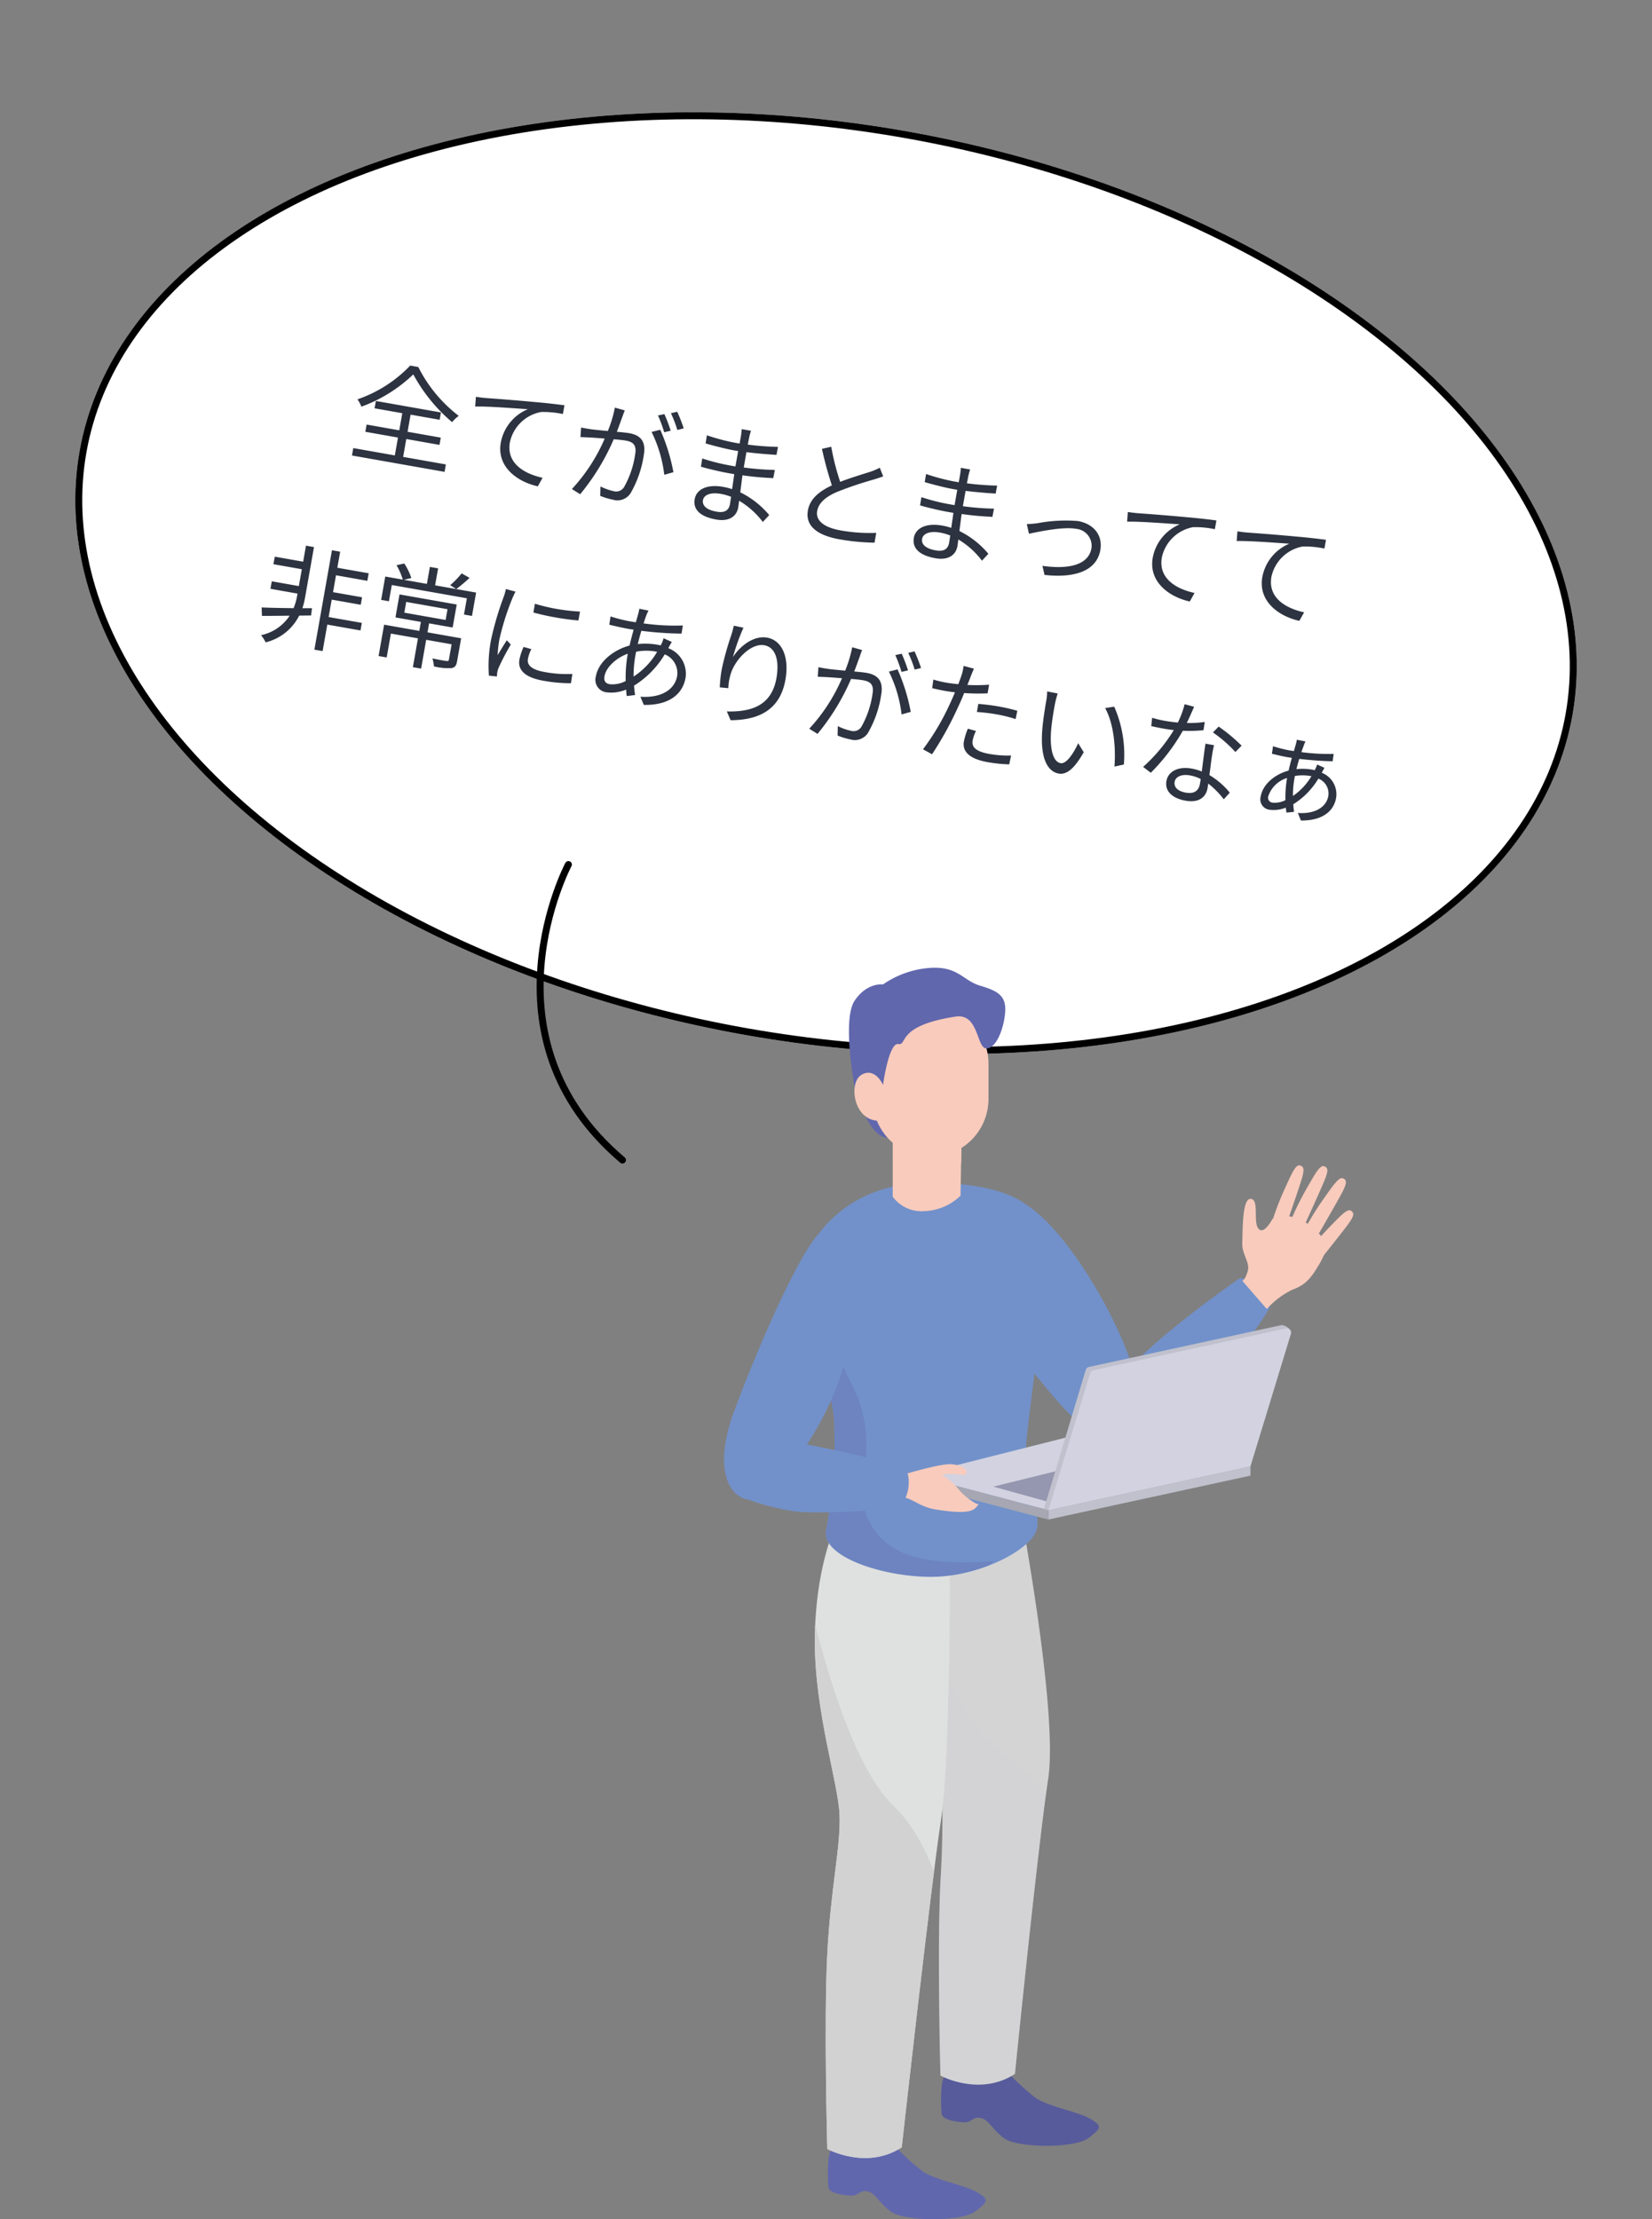 <svg xmlns="http://www.w3.org/2000/svg" xmlns:xlink="http://www.w3.org/1999/xlink" width="237.609" height="319.187" viewBox="0 0 237.609 319.187">
  <rect x="0" y="0" width="237.609" height="319.187" fill="#808080" stroke="none"/>
  <defs>
    <clipPath id="clip-path">
      <rect id="長方形_1749" data-name="長方形 1749" width="90.5" height="180" fill="none"/>
    </clipPath>
    <clipPath id="clip-path-3">
      <path id="パス_9715" data-name="パス 9715" d="M216.66,348.6s5.537,29.229,4.05,38.882-4.778,42.412-4.778,42.412c-5.107,3.315-10.718.239-10.718.239s-.483-18.057,0-27.778a157,157,0,0,0,.1-17.5c-.173-4.6-5.754-14.6-5.754-24.839s4.956-13.457,4.956-13.457Z" transform="translate(-199.557 -346.557)" fill="none"/>
    </clipPath>
    <clipPath id="clip-path-4">
      <rect id="長方形_1739" data-name="長方形 1739" width="27.324" height="87.284" fill="none"/>
    </clipPath>
    <clipPath id="clip-path-6">
      <path id="パス_9719" data-name="パス 9719" d="M284.755,369.913s.181,30.806-1.3,40.454-5.63,46.953-5.63,46.953c-5.1,3.315-10.708.234-10.708.234s-.493-18.057-.015-27.778,1.958-15.63,1.782-20.229-3.56-14.756-3.56-25,2.866-16.406,2.866-16.406Z" transform="translate(-265.321 -368.14)" fill="none"/>
    </clipPath>
    <clipPath id="clip-path-7">
      <rect id="長方形_1741" data-name="長方形 1741" width="23.621" height="96.287" fill="none"/>
    </clipPath>
    <clipPath id="clip-path-9">
      <path id="パス_9722" data-name="パス 9722" d="M236.027,151.335c-.1,4.27-2.234,18.918-3.049,26.445s2.292,10.955,1.353,13.711-8.137,6.636-15.146,6.636-15.84-2.944-15.09-6.7a66.341,66.341,0,0,0,1.138-15.786c-.31-6.313-6.912-18.369-3.582-24.656s9.919-9.551,16.982-9.551c15.349,0,17.5,5.63,17.4,9.9" transform="translate(-200.714 -141.435)" fill="none"/>
    </clipPath>
    <clipPath id="clip-path-10">
      <rect id="長方形_1743" data-name="長方形 1743" width="33.104" height="56.782" fill="none"/>
    </clipPath>
    <clipPath id="clip-path-12">
      <rect id="長方形_1744" data-name="長方形 1744" width="9.912" height="6.374" fill="none"/>
    </clipPath>
    <clipPath id="clip-path-15">
      <path id="パス_9742" data-name="パス 9742" d="M75.815,238.069l-5.806,19.023-29.07,6.313L46.953,243.7a.634.634,0,0,1,.475-.439l27.641-6a.681.681,0,0,1,.139-.015.639.639,0,0,1,.607.825" transform="translate(-40.939 -237.244)" fill="none"/>
    </clipPath>
    <clipPath id="clip-path-16">
      <rect id="長方形_1747" data-name="長方形 1747" width="39.594" height="32.635" fill="none"/>
    </clipPath>
  </defs>
  <g id="グループ_5710" data-name="グループ 5710" transform="translate(-208.465 -3453.184)">
    <g id="グループ_5397" data-name="グループ 5397" transform="translate(208.465 3453.183)">
      <g id="グループ_3276" data-name="グループ 3276" transform="matrix(-0.985, -0.174, 0.174, -0.985, 214.688, 167.851)">
        <g id="楕円形_49" data-name="楕円形 49" transform="translate(0 0)" fill="#fff" stroke="#000" stroke-width="1">
          <ellipse cx="109" cy="66" rx="109" ry="66" stroke="none"/>
          <ellipse cx="109" cy="66" rx="108.5" ry="65.5" fill="none"/>
        </g>
        <path id="パス_9895" data-name="パス 9895" d="M-64.32-13.408a19.084,19.084,0,0,1-6.624,6.1,4.878,4.878,0,0,1,.736.944,21.352,21.352,0,0,0,6.544-5.872,23.746,23.746,0,0,0,6.688,5.792A5.307,5.307,0,0,1-56.192-7.5a20.324,20.324,0,0,1-6.944-5.9Zm1.28,10.5h4.848V-3.968H-63.04v-2.5h4.24V-7.536h-9.5v1.072h4.048v2.5h-4.768v1.056h4.768V-.3H-70.32V.784H-56.8V-.3h-6.24Zm8.8-7.712.144,1.392c1.728-.368,5.808-.752,7.52-.944a6.5,6.5,0,0,0-2.992,5.408C-49.568-1.2-46.192.384-43.232.5l.464-1.328c-2.608-.1-5.52-1.088-5.52-4.224a5.628,5.628,0,0,1,3.664-5.056,13.4,13.4,0,0,1,3.136-.256v-1.28c-1.072.048-2.576.128-4.32.288-2.944.24-5.968.544-7.008.656C-53.12-10.672-53.632-10.64-54.24-10.624Zm21.424-1.808-1.472-.144A17.862,17.862,0,0,1-34.7-9.088c-.976.08-1.9.16-2.432.176-.512.016-.928.016-1.44,0l.144,1.376c.4-.064,1.072-.144,1.44-.192.416-.048,1.184-.128,2.032-.208A25.379,25.379,0,0,1-38.336.032l1.3.528a32.655,32.655,0,0,0,3.376-8.624c.688-.064,1.328-.112,1.712-.112,1.024,0,1.7.272,1.7,1.728a13.518,13.518,0,0,1-.752,4.9,1.334,1.334,0,0,1-1.408.832,7.79,7.79,0,0,1-1.952-.336L-34.16.288a9.693,9.693,0,0,0,1.888.224A2.252,2.252,0,0,0-29.936-.816a15.52,15.52,0,0,0,.928-5.776c0-2.176-1.168-2.72-2.608-2.72-.384,0-1.04.048-1.792.112.176-.864.32-1.808.416-2.272C-32.944-11.792-32.88-12.128-32.816-12.432Zm5.5,1.856-1.168.528A18.77,18.77,0,0,1-25.616-4.3l1.232-.592A27.3,27.3,0,0,0-27.312-10.576Zm.192-2.32-.864.352a19.586,19.586,0,0,1,1.3,2.224l.88-.384A22.675,22.675,0,0,0-27.12-12.9Zm1.76-.656-.848.368a17.941,17.941,0,0,1,1.328,2.208l.864-.384A23.092,23.092,0,0,0-25.36-13.552ZM-19.5-1.68c0-.736.832-1.328,2.352-1.328a7.1,7.1,0,0,1,1.552.16c0,.416.016.8.016,1.072,0,1.1-.784,1.392-1.7,1.392C-18.864-.384-19.5-.944-19.5-1.68ZM-14.432-12.7h-1.36a8.781,8.781,0,0,1,.064.96v1.136h-.736a29.071,29.071,0,0,1-4.1-.352l.016,1.184c1.008.112,2.976.272,4.1.272h.7v2.24h-.864a29.6,29.6,0,0,1-4.032-.3l.016,1.2c1.152.128,2.912.224,4,.224h.912c.016.688.048,1.456.064,2.176a9.163,9.163,0,0,0-1.344-.1c-2.3,0-3.7.992-3.7,2.448,0,1.536,1.248,2.352,3.552,2.352,2.08,0,2.816-1.136,2.816-2.24,0-.256-.016-.592-.032-.992A11.8,11.8,0,0,1-10.48-.08l.736-1.136a12.733,12.733,0,0,0-4.672-2.5c-.032-.768-.08-1.632-.112-2.464,1.52-.048,2.928-.176,4.432-.368l.016-1.2a39.814,39.814,0,0,1-4.464.432v-2.24c1.536-.08,3.056-.224,4.32-.368l.016-1.168a39.783,39.783,0,0,1-4.336.432c0-.416.016-.768.016-.976A8.009,8.009,0,0,1-14.432-12.7Zm11.76.256-1.264.528a53.623,53.623,0,0,0,2.32,4.928c-1.712,1.2-2.768,2.5-2.768,4.144,0,2.4,2.176,3.3,5.184,3.3a31.5,31.5,0,0,0,5.056-.4V-1.376a23.807,23.807,0,0,1-5.12.544c-2.528,0-3.792-.832-3.792-2.16,0-1.216.9-2.272,2.384-3.232A53.153,53.153,0,0,1,4.192-8.88c.464-.24.864-.448,1.232-.672l-.7-1.136a8.739,8.739,0,0,1-1.136.752C2.7-9.456.976-8.608-.528-7.7A34.456,34.456,0,0,1-2.672-12.448ZM12.5-1.68c0-.736.832-1.328,2.352-1.328a7.1,7.1,0,0,1,1.552.16c0,.416.016.8.016,1.072,0,1.1-.784,1.392-1.7,1.392C13.136-.384,12.5-.944,12.5-1.68ZM17.568-12.7h-1.36a8.781,8.781,0,0,1,.064.96v1.136h-.736a29.071,29.071,0,0,1-4.1-.352l.016,1.184c1.008.112,2.976.272,4.1.272h.7v2.24h-.864a29.6,29.6,0,0,1-4.032-.3l.016,1.2c1.152.128,2.912.224,4,.224h.912c.016.688.048,1.456.064,2.176a9.163,9.163,0,0,0-1.344-.1c-2.3,0-3.7.992-3.7,2.448C11.312-.08,12.56.736,14.864.736,16.944.736,17.68-.4,17.68-1.5c0-.256-.016-.592-.032-.992A11.8,11.8,0,0,1,21.52-.08l.736-1.136a12.733,12.733,0,0,0-4.672-2.5c-.032-.768-.08-1.632-.112-2.464,1.52-.048,2.928-.176,4.432-.368l.016-1.2a39.814,39.814,0,0,1-4.464.432v-2.24c1.536-.08,3.056-.224,4.32-.368l.016-1.168a39.783,39.783,0,0,1-4.336.432c0-.416.016-.768.016-.976A8.009,8.009,0,0,1,17.568-12.7Zm9.392,6.32L27.5-5.072c1.024-.4,4.528-1.872,6.512-1.872a2.448,2.448,0,0,1,2.7,2.368c0,2.608-3.04,3.6-6.5,3.712L30.736.368c4.32-.272,7.28-1.84,7.28-4.912,0-2.192-1.632-3.552-3.9-3.552a21.787,21.787,0,0,0-5.648,1.312A15.057,15.057,0,0,1,26.96-6.384Zm14-4.24L41.1-9.232c1.728-.368,5.808-.752,7.52-.944a6.5,6.5,0,0,0-2.992,5.408C45.632-1.2,49.008.384,51.968.5l.464-1.328c-2.608-.1-5.52-1.088-5.52-4.224a5.628,5.628,0,0,1,3.664-5.056,13.4,13.4,0,0,1,3.136-.256v-1.28c-1.072.048-2.576.128-4.32.288-2.944.24-5.968.544-7.008.656C42.08-10.672,41.568-10.64,40.96-10.624Zm16,0L57.1-9.232c1.728-.368,5.808-.752,7.52-.944a6.5,6.5,0,0,0-2.992,5.408C61.632-1.2,65.008.384,67.968.5l.464-1.328c-2.608-.1-5.52-1.088-5.52-4.224a5.628,5.628,0,0,1,3.664-5.056,13.4,13.4,0,0,1,3.136-.256v-1.28c-1.072.048-2.576.128-4.32.288-2.944.24-5.968.544-7.008.656C58.08-10.672,57.568-10.64,56.96-10.624ZM-72.16,23.408l-1.36.24a11.014,11.014,0,0,0,.112-1.536V14.7h-1.168V17.04H-78.72v1.1h4.144v2.464h-3.952V21.7h3.952v.416a8.252,8.252,0,0,1-.192,1.744c-1.728.288-3.36.544-4.544.7l.256,1.184c1.12-.192,2.48-.448,3.92-.72A6.52,6.52,0,0,1-78.7,28.5a5.475,5.475,0,0,1,.832.9,7.348,7.348,0,0,0,4.08-4.624l1.68-.32Zm7.424.832h-4.848V21.7h4.24V20.608h-4.24V18.144h4.576v-1.1h-4.576V14.7h-1.2V29.216h1.2V25.344h4.848Zm5.76-4.08h6.032v1.568h-6.032Zm8.688,3.776H-55.2V22.624h3.44v-3.36h-8.352v3.36H-56.4v1.312h-5.136v4.576h1.184V25.024H-56.4v4.208h1.2V25.024h3.712v2.24c0,.192-.08.24-.32.256s-1.088.016-2.048-.016a4.759,4.759,0,0,1,.416,1.088,8.326,8.326,0,0,0,2.528-.192c.5-.176.624-.5.624-1.12Zm-1.552-9.2a12.746,12.746,0,0,1-1.328,1.952l.96.4a22.023,22.023,0,0,0,1.6-1.92Zm2.528,2.352H-55.3v-2.48h-1.2v2.48H-59.84l.992-.448a9.482,9.482,0,0,0-1.36-1.872l-1.056.432a9.828,9.828,0,0,1,1.248,1.888h-2.56V20.5h1.136V18.128h10.96V20.5h1.168Zm8.608.112v1.28a37.609,37.609,0,0,0,6.576,0v-1.3A27.374,27.374,0,0,1-40.7,17.2Zm.624,6.512-1.152-.112a8.6,8.6,0,0,0-.272,1.888c0,1.5,1.2,2.4,3.888,2.4a21.683,21.683,0,0,0,4-.336l-.032-1.344a17.651,17.651,0,0,1-3.968.416c-2.176,0-2.7-.7-2.7-1.44A5.588,5.588,0,0,1-40.08,23.712Zm-3.68-7.744-1.424-.128a7,7,0,0,1-.112,1.136,45.005,45.005,0,0,0-.72,6.416,20.146,20.146,0,0,0,.592,5.136l1.152-.08c-.016-.16-.032-.384-.048-.56a3.088,3.088,0,0,1,.08-.72A32.654,32.654,0,0,1-43.1,23.584l-.672-.512c-.272.656-.656,1.616-.928,2.336a17.548,17.548,0,0,1-.144-2.24,37.153,37.153,0,0,1,.8-6.128C-43.984,16.752-43.84,16.24-43.76,15.968Zm19.312-.64-1.344-.032a6.983,6.983,0,0,1-.032.768c-.032.352-.08.768-.128,1.232-.368.016-.72.016-1.088.016a22.1,22.1,0,0,1-2.64-.208l.032,1.2c.656.048,1.9.112,2.592.112.32,0,.64,0,.976-.016-.064.752-.144,1.552-.176,2.352-2.208,1.024-4,3.12-4,5.184a1.809,1.809,0,0,0,1.888,2.016,5.508,5.508,0,0,0,2.72-.88c.08.32.16.624.256.9l1.152-.352q-.192-.6-.384-1.3a13.323,13.323,0,0,0,3.568-5.2,2.892,2.892,0,0,1,2.3,2.736c0,2.08-1.792,3.568-4.688,3.872l.688,1.072c3.712-.592,5.232-2.576,5.232-4.88A3.912,3.912,0,0,0-20.7,20.16c0-.032.016-.048.016-.064.08-.256.224-.688.32-.912l-1.264-.32a4.332,4.332,0,0,1-.176.928c-.016.064-.032.112-.048.16-.192-.016-.384-.016-.592-.016a10.231,10.231,0,0,0-2.688.4c.048-.672.1-1.344.176-1.968a50.935,50.935,0,0,0,5.76-.608l-.016-1.184a31.891,31.891,0,0,1-5.616.688c.064-.464.128-.88.192-1.216A5.288,5.288,0,0,1-24.448,15.328Zm-.736,6.784c0-.224,0-.432.016-.656a7.822,7.822,0,0,1,2.7-.512h.272a10.607,10.607,0,0,1-2.72,4.1A17.162,17.162,0,0,1-25.184,22.112Zm-3.856,3.616c0-1.312,1.184-2.9,2.736-3.776v.288a19.417,19.417,0,0,0,.384,3.632,4.008,4.008,0,0,1-2.208.848C-28.736,26.72-29.04,26.384-29.04,25.728Zm18.464-10.352-1.408-.048c-.032.432-.064.9-.128,1.376a42.28,42.28,0,0,0-.5,5.168,19.485,19.485,0,0,0,.176,2.544l1.232-.1a7.458,7.458,0,0,1-.032-1.968c.192-2.1,2.048-5.008,4.048-5.008,1.68,0,2.544,1.824,2.544,4.352,0,4.016-2.72,5.44-6.192,5.952l.752,1.152c3.968-.72,6.752-2.672,6.752-7.12,0-3.36-1.52-5.488-3.648-5.488-2.032,0-3.7,2-4.352,3.632A29.7,29.7,0,0,1-10.576,15.376Zm17.36.192-1.472-.144A17.863,17.863,0,0,1,4.9,18.912c-.976.08-1.9.16-2.432.176-.512.016-.928.016-1.44,0l.144,1.376c.4-.064,1.072-.144,1.44-.192.416-.048,1.184-.128,2.032-.208a25.379,25.379,0,0,1-3.376,7.968l1.3.528a32.655,32.655,0,0,0,3.376-8.624c.688-.064,1.328-.112,1.712-.112,1.024,0,1.7.272,1.7,1.728a13.518,13.518,0,0,1-.752,4.9,1.334,1.334,0,0,1-1.408.832,7.79,7.79,0,0,1-1.952-.336l.208,1.344a9.693,9.693,0,0,0,1.888.224,2.252,2.252,0,0,0,2.336-1.328,15.52,15.52,0,0,0,.928-5.776c0-2.176-1.168-2.72-2.608-2.72-.384,0-1.04.048-1.792.112.176-.864.32-1.808.416-2.272C6.656,16.208,6.72,15.872,6.784,15.568Zm5.5,1.856-1.168.528A18.771,18.771,0,0,1,13.984,23.7l1.232-.592A27.3,27.3,0,0,0,12.288,17.424Zm.192-2.32-.864.352a19.586,19.586,0,0,1,1.3,2.224l.88-.384A22.676,22.676,0,0,0,12.48,15.1Zm1.76-.656-.848.368a17.941,17.941,0,0,1,1.328,2.208l.864-.384A23.091,23.091,0,0,0,14.24,14.448Zm10.688,9.728-1.2-.112a10,10,0,0,0-.24,1.888c0,1.584,1.376,2.352,3.9,2.352a21.271,21.271,0,0,0,3.088-.224l.048-1.3a15.4,15.4,0,0,1-3.12.32c-2.288,0-2.7-.736-2.7-1.488A5.657,5.657,0,0,1,24.928,24.176Zm-1.84-8.768-1.536-.128a6.4,6.4,0,0,1-.048,1.328c-.048.32-.128.832-.24,1.392-.624.048-1.2.08-1.728.08a14.5,14.5,0,0,1-1.92-.112l.048,1.248c.576.032,1.152.064,1.856.064.448,0,.944-.016,1.472-.048-.128.576-.272,1.184-.416,1.712A34.889,34.889,0,0,1,17.888,28.1l1.408.48a49.035,49.035,0,0,0,2.5-7.328c.192-.7.368-1.44.512-2.144a30.726,30.726,0,0,0,3.328-.544V17.3a23.688,23.688,0,0,1-3.072.576c.1-.432.176-.848.24-1.184C22.864,16.368,22.992,15.76,23.088,15.408Zm1.5,4.88v1.184a26.293,26.293,0,0,1,2.976-.16,20.23,20.23,0,0,1,2.688.192l.032-1.216a25.61,25.61,0,0,0-2.768-.144C26.5,20.144,25.44,20.208,24.592,20.288Zm10.976-3.456L34.016,16.8a7.217,7.217,0,0,1,.112,1.424c0,.928.032,2.88.176,4.272.432,4.144,1.888,5.648,3.408,5.648,1.072,0,2.048-.928,3.008-3.648L39.712,23.36c-.416,1.6-1.168,3.264-1.984,3.264-1.136,0-1.92-1.776-2.176-4.448-.112-1.328-.128-2.784-.112-3.792A12.182,12.182,0,0,1,35.568,16.832Zm8.336.448-1.248.432c1.536,1.872,2.5,5.152,2.784,8.048l1.28-.528A17.2,17.2,0,0,0,43.9,17.28ZM55.216,15.3l-1.408-.128a13.272,13.272,0,0,1-.5,2.768c-.624.048-1.232.08-1.808.08a15.092,15.092,0,0,1-1.952-.112l.08,1.2c.608.032,1.28.048,1.872.048.464,0,.944-.016,1.424-.048A23.677,23.677,0,0,1,49.5,25.088l1.232.64a28.3,28.3,0,0,0,3.488-6.752,21.7,21.7,0,0,0,2.912-.592l-.032-1.2a15.463,15.463,0,0,1-2.512.592C54.848,16.848,55.072,15.872,55.216,15.3Zm-.88,11.1c0-.736.8-1.28,1.968-1.28a5.547,5.547,0,0,1,1.648.24c.016.272.016.512.016.72,0,.88-.448,1.584-1.776,1.584C54.944,27.664,54.336,27.152,54.336,26.4Zm4.656-6.16H57.744c.032,1.136.112,2.72.176,4.032a7.14,7.14,0,0,0-1.568-.16c-1.808,0-3.2.928-3.2,2.4,0,1.584,1.44,2.3,3.2,2.3,1.984,0,2.8-1.04,2.8-2.32,0-.192,0-.416-.016-.672a11.959,11.959,0,0,1,2.592,1.84l.688-1.088a10.977,10.977,0,0,0-3.328-1.984c-.032-.992-.1-2.032-.112-2.624C58.96,21.392,58.96,20.9,58.992,20.24Zm3.2.432.72-1.056a24.168,24.168,0,0,0-3.728-2.128l-.656.976A18.736,18.736,0,0,1,62.192,20.672Zm9.664-3.248-1.264-.032c0,.16-.016.432-.032.656-.032.288-.064.64-.112,1.024-.288.016-.576.016-.848.016a19.871,19.871,0,0,1-2.224-.176L67.408,20c.544.048,1.616.1,2.192.1.24,0,.48,0,.736-.016-.064.592-.112,1.232-.144,1.888-1.76.816-3.3,2.5-3.3,4.336a1.507,1.507,0,0,0,1.648,1.68,4.729,4.729,0,0,0,2.192-.7,5.891,5.891,0,0,0,.208.688l1.056-.3c-.112-.32-.208-.672-.3-1.056a10.937,10.937,0,0,0,2.912-4.256,2.287,2.287,0,0,1,1.84,2.224c0,1.68-1.52,2.912-3.888,3.152l.624.992c3.2-.528,4.416-2.272,4.416-4.048a3.308,3.308,0,0,0-2.656-3.232c.048-.176.192-.608.256-.768L74.08,20.4a5.015,5.015,0,0,1-.192.848v.016a4.193,4.193,0,0,0-.448-.016,8.235,8.235,0,0,0-2.176.32c.032-.512.08-1.04.144-1.52,1.632-.1,3.44-.272,4.784-.5L76.16,18.48a29.724,29.724,0,0,1-4.624.56c.064-.384.128-.72.176-.992A3,3,0,0,1,71.856,17.424Zm-.64,5.536v-.384a6.8,6.8,0,0,1,2.192-.384h.16a9.032,9.032,0,0,1-2.128,3.264A13.276,13.276,0,0,1,71.216,22.96Zm-3.264,3.184a4.1,4.1,0,0,1,2.208-3.088v.032a16.839,16.839,0,0,0,.32,3.152,3.386,3.386,0,0,1-1.744.672A.711.711,0,0,1,67.952,26.144Z" transform="translate(109 73.001) rotate(180)" fill="#2d3340"/>
      </g>
      <path id="パス_7198" data-name="パス 7198" d="M.278,0S-4.053,27.721,21.465,37.652" transform="translate(81.49 124.259) rotate(19)" fill="rgba(0,0,0,0)" stroke="#000" stroke-linecap="round" stroke-linejoin="round" stroke-width="1"/>
    </g>
    <g id="グループ_5294" data-name="グループ 5294" transform="translate(312.605 3592.371)">
      <g id="グループ_5293" data-name="グループ 5293" transform="translate(-0.001)" clip-path="url(#clip-path)">
        <g id="グループ_5257" data-name="グループ 5257">
          <g id="グループ_5256" data-name="グループ 5256" clip-path="url(#clip-path)">
            <path id="パス_9710" data-name="パス 9710" d="M303.823,77.739s1.777,7.339,4.766,7.469l.557-6.741Z" transform="translate(-285.069 -60.743)" fill="#6167ad"/>
            <path id="パス_9711" data-name="パス 9711" d="M168.077,726.776a4.841,4.841,0,0,0-.659,2.148,24.244,24.244,0,0,0,0,3.779c.1.859,1.772,1.133,3.066,1.25s1.343-.84,2.517-.625,1.521,1.455,3.354,2.891,10.154,1.533,12.188,0,1.882-1.787.247-2.773-6.143-1.787-7.876-3.018a33.8,33.8,0,0,1-3.965-3.652Z" transform="translate(-136.125 -567.892)" fill="#575b9b"/>
            <path id="パス_9712" data-name="パス 9712" d="M242.541,775.06a4.733,4.733,0,0,0-.659,2.139,24.363,24.363,0,0,0,0,3.789c.093.859,1.772,1.123,3.066,1.24s1.343-.83,2.52-.625c1.172.225,1.519,1.465,3.354,2.891,1.831,1.445,10.156,1.543,12.183,0,2.036-1.523,1.885-1.777.249-2.764s-6.143-1.787-7.876-3.027a33.853,33.853,0,0,1-3.96-3.643Z" transform="translate(-226.871 -605.617)" fill="#6167ad"/>
            <path id="パス_9713" data-name="パス 9713" d="M204.516,346.557s-4.958,3.213-4.958,13.457,5.579,20.234,5.754,24.839a156.385,156.385,0,0,1-.1,17.5c-.476,9.722.007,27.778.007,27.778s5.61,3.086,10.715-.239c0,0,3.3-32.769,4.78-42.412s-4.05-38.882-4.05-38.882Z" transform="translate(-174.093 -270.79)" fill="#d4d4d5"/>
          </g>
        </g>
        <g id="グループ_5262" data-name="グループ 5262" transform="translate(25.466 75.765)">
          <g id="グループ_5261" data-name="グループ 5261" clip-path="url(#clip-path-3)">
            <g id="グループ_5260" data-name="グループ 5260" transform="translate(-0.979 2.045)" opacity="0.35" style="mix-blend-mode: multiply;isolation: isolate">
              <g id="グループ_5259" data-name="グループ 5259">
                <g id="グループ_5258" data-name="グループ 5258" clip-path="url(#clip-path-4)">
                  <path id="パス_9714" data-name="パス 9714" d="M176.967,355.909s4.932,27.8,16.763,36.016,10.518,31.221,10.518,31.221L200.959,443.2l-19.519-.933Z" transform="translate(-176.967 -355.909)" fill="#d2d2d3"/>
                </g>
              </g>
            </g>
          </g>
        </g>
        <g id="グループ_5264" data-name="グループ 5264">
          <g id="グループ_5263" data-name="グループ 5263" clip-path="url(#clip-path)">
            <path id="パス_9716" data-name="パス 9716" d="M144.664,156.409s3.289,1.831,7.856,8.682,8.252,15.142,8.713,21.074-1.943,6.3-6.489,3.618S143.712,177.82,141.674,175.6s-7.646-19.646,2.991-19.187" transform="translate(-101.042 -122.208)" fill="#7291ca"/>
            <path id="パス_9717" data-name="パス 9717" d="M268.187,368.14s-2.866,6.162-2.866,16.406,3.389,20.4,3.56,25-1.3,10.508-1.782,20.229.015,27.778.015,27.778,5.605,3.081,10.708-.234c0,0,4.15-37.3,5.63-46.953s1.3-40.454,1.3-40.454Z" transform="translate(-252.264 -287.654)" fill="#dfe0e0"/>
          </g>
        </g>
        <g id="グループ_5269" data-name="グループ 5269" transform="translate(13.054 80.483)">
          <g id="グループ_5268" data-name="グループ 5268" clip-path="url(#clip-path-6)">
            <g id="グループ_5267" data-name="グループ 5267" transform="translate(-2.665 1.701)" opacity="0.3" style="mix-blend-mode: multiply;isolation: isolate">
              <g id="グループ_5266" data-name="グループ 5266">
                <g id="グループ_5265" data-name="グループ 5265" clip-path="url(#clip-path-7)">
                  <path id="パス_9718" data-name="パス 9718" d="M258.387,375.921s5.21,30.029,14.014,38.438,9.609,28.623,9.609,28.623l-2.793,29.224h-20.83Z" transform="translate(-258.389 -375.921)" fill="#8890aa"/>
                </g>
              </g>
            </g>
          </g>
        </g>
        <g id="グループ_5271" data-name="グループ 5271">
          <g id="グループ_5270" data-name="グループ 5270" clip-path="url(#clip-path)">
            <path id="パス_9720" data-name="パス 9720" d="M218.633,141.434c-7.063,0-13.655,3.267-16.982,9.553s3.267,18.34,3.582,24.656a66.341,66.341,0,0,1-1.138,15.786c-.75,3.755,8.079,6.694,15.088,6.694s14.209-3.879,15.149-6.636-2.168-6.182-1.353-13.706,2.949-22.175,3.049-26.445-2.046-9.9-17.4-9.9" transform="translate(-189.411 -110.513)" fill="#7291ca"/>
          </g>
        </g>
        <g id="グループ_5276" data-name="グループ 5276" transform="translate(11.303 30.921)">
          <g id="グループ_5275" data-name="グループ 5275" clip-path="url(#clip-path-9)">
            <g id="グループ_5274" data-name="グループ 5274" transform="translate(-5.594 5.054)" opacity="0.32" style="mix-blend-mode: multiply;isolation: isolate">
              <g id="グループ_5273" data-name="グループ 5273">
                <g id="グループ_5272" data-name="グループ 5272" clip-path="url(#clip-path-10)">
                  <path id="パス_9721" data-name="パス 9721" d="M242.89,164.552s.869,13.965,5.884,23.291.264,15.347,2.759,20.266,7.583,6.536,18,5.842l-9.854,7.38-21.514-1.013-1.738-35.535V164.645Z" transform="translate(-236.427 -164.552)" fill="#6167ad"/>
                </g>
              </g>
            </g>
          </g>
        </g>
        <g id="グループ_5281" data-name="グループ 5281">
          <g id="グループ_5280" data-name="グループ 5280" clip-path="url(#clip-path)">
            <path id="パス_9723" data-name="パス 9723" d="M257.641,109.841v8.911a5.093,5.093,0,0,0,4.453,2.086,7.8,7.8,0,0,0,5.3-2.227l.156-8.771Z" transform="translate(-233.38 -85.828)" fill="#f8cbbc"/>
            <path id="パス_9724" data-name="パス 9724" d="M79.063,208.317c-2.534,4.414-10.545,14.3-13.57,17.412s-5.98,3.384-7.521,2.886-5.559-3.376-.9-9.509,17.762-15.056,17.762-15.056a5.6,5.6,0,0,1,2.458,1.3,4.824,4.824,0,0,1,1.769,2.966" transform="translate(-0.563 -159.439)" fill="#7291ca"/>
            <path id="パス_9725" data-name="パス 9725" d="M18.263,163.846s.409-.076.781-1.377-.855-2.415-.781-4.089-.037-6.355,1.19-6.321.446,2.939,1,4.055,1.487,0,2.082-1.042,3.717-.745,5.911,1.152,2.194,3.013.93,5.168-2.045,3.049-3.866,3.716a11.9,11.9,0,0,0-3.717,2.791Z" transform="translate(56.274 -118.814)" fill="#f8cbbc"/>
            <path id="パス_9726" data-name="パス 9726" d="M32.731,138.167a43.366,43.366,0,0,1,1.709-4.492c.95-2.058,1.627-3.782,2.276-3.638s.677.62.311,1.89-2.2,6.519-2.2,6.519Z" transform="translate(46.081 -101.602)" fill="#f8cbbc"/>
            <path id="パス_9727" data-name="パス 9727" d="M17.051,138.237a43.154,43.154,0,0,1,2.122-4.309c1.139-1.963,1.974-3.613,2.607-3.413s.616.681.132,1.912-2.8,6.284-2.8,6.284Z" transform="translate(64.507 -101.969)" fill="#f8cbbc"/>
            <path id="パス_9728" data-name="パス 9728" d="M4.829,145.669a43.56,43.56,0,0,1,2.523-4.087c1.321-1.846,2.309-3.408,2.921-3.149s.548.74-.051,1.919-3.388,5.986-3.388,5.986Z" transform="translate(78.742 -108.145)" fill="#f8cbbc"/>
            <path id="パス_9729" data-name="パス 9729" d="M0,165.939a43.128,43.128,0,0,1,3.108-3.662c1.583-1.626,2.8-3.022,3.36-2.673s.432.813-.338,1.887-4.248,5.41-4.248,5.41Z" transform="translate(83.685 -124.668)" fill="#f8cbbc"/>
            <g id="グループ_5279" data-name="グループ 5279" transform="translate(24.262 24.014)" style="mix-blend-mode: multiply;isolation: isolate">
              <g id="グループ_5278" data-name="グループ 5278" transform="translate(0)">
                <g id="グループ_5277" data-name="グループ 5277" clip-path="url(#clip-path-12)">
                  <path id="パス_9730" data-name="パス 9730" d="M257.641,113.891a6.274,6.274,0,0,0,5.132,2.321,5.556,5.556,0,0,0,4.707-2.321l.073-4.05h-9.912Z" transform="translate(-257.641 -109.841)" fill="#f8cbbc"/>
                </g>
              </g>
            </g>
            <path id="パス_9731" data-name="パス 9731" d="M248.326,46.707h0A8.332,8.332,0,0,1,240,38.375v-5.08a8.33,8.33,0,1,1,16.66,0v5.08a8.329,8.329,0,0,1-8.33,8.333" transform="translate(-218.624 -19.505)" fill="#f8cbbc"/>
            <path id="パス_9732" data-name="パス 9732" d="M233.815,16.859s.825-6.111,2.2-5.881-.366-2.649,8.247-3.949c3.364-.507,2.983,4.6,4.443,4.579s2.544-3.025,2.686-5.319-1.147-2.976-3.618-3.71S244.65-.212,240.646.018A13.6,13.6,0,0,0,233.815,2.4s-2.339-.321-4.111,2.386S229.7,17,229.7,17Z" transform="translate(-210.949 0)" fill="#6167ad"/>
            <path id="パス_9733" data-name="パス 9733" d="M313.468,70.851s-1.123-2.615-3.1-1.458-1.123,7.172,3.1,6.573Z" transform="translate(-290.6 -53.992)" fill="#f8cbbc"/>
            <path id="パス_9734" data-name="パス 9734" d="M345.031,174.787a21.2,21.2,0,0,1,4.023,16.853c-1.875,10.066-10.137,20.276-12.886,21.289s-7.1-2.461-3.335-12.6,9.346-22.571,12.2-25.544" transform="translate(-331.365 -136.574)" fill="#7291ca"/>
          </g>
        </g>
        <g id="グループ_5283" data-name="グループ 5283" transform="translate(13.054 80.483)">
          <g id="グループ_5282" data-name="グループ 5282" clip-path="url(#clip-path-6)">
            <path id="パス_9735" data-name="パス 9735" d="M258.387,375.921s5.21,30.029,14.014,38.438,9.609,28.623,9.609,28.623l-2.793,29.224h-20.83Z" transform="translate(-261.053 -374.218)" fill="#d2d2d3"/>
          </g>
        </g>
        <g id="グループ_5285" data-name="グループ 5285">
          <g id="グループ_5284" data-name="グループ 5284" clip-path="url(#clip-path)">
            <path id="パス_9737" data-name="パス 9737" d="M67.626,310.4,93.745,303.8l21.958,5.3-29.07,6.313Z" transform="translate(-39.988 -237.386)" fill="#d2d2e0"/>
            <path id="パス_9738" data-name="パス 9738" d="M95.09,323.834,115,318.922l11.067,1.987-23.381,5.024Z" transform="translate(-56.36 -249.198)" fill="#9596af"/>
            <path id="パス_9739" data-name="パス 9739" d="M69.972,255,41.54,261.769,40.9,261.6l6.014-20a.634.634,0,0,1,.475-.439l27.641-6.006c.476-.1,1.55.62,1.407,1.084Z" transform="translate(5.105 -183.741)" fill="#c0c1cd"/>
            <path id="パス_9740" data-name="パス 9740" d="M70.009,257.09,40.938,263.4,46.952,243.7a.63.63,0,0,1,.475-.435l27.641-6a.637.637,0,0,1,.746.811Z" transform="translate(5.707 -185.378)" fill="#d2d2e0"/>
          </g>
        </g>
        <g id="グループ_5290" data-name="グループ 5290" transform="translate(46.645 51.867)">
          <g id="グループ_5289" data-name="グループ 5289" clip-path="url(#clip-path-15)">
            <g id="グループ_5288" data-name="グループ 5288" transform="translate(-1.692 -1.975)" opacity="0.42" style="mix-blend-mode: multiply;isolation: isolate">
              <g id="グループ_5287" data-name="グループ 5287">
                <g id="グループ_5286" data-name="グループ 5286" clip-path="url(#clip-path-16)">
                  <path id="パス_9741" data-name="パス 9741" d="M27.228,252.234s16.937.376,25.256-5.518,13.269-18.506,13.269-18.506l1.069,19.658L51.211,260.848l-22.928-.337Z" transform="translate(-27.228 -228.211)" fill="#d2d2e0"/>
                </g>
              </g>
            </g>
          </g>
        </g>
        <g id="グループ_5292" data-name="グループ 5292">
          <g id="グループ_5291" data-name="グループ 5291" clip-path="url(#clip-path)">
            <path id="パス_9743" data-name="パス 9743" d="M96.7,329.374l-29.071,6.313v-1.343L96.7,328.036Z" transform="translate(-20.982 -256.322)" fill="#c0c1cd"/>
            <path id="パス_9744" data-name="パス 9744" d="M219.6,340.313,200.6,335.3v-1.348l19.006,5.024Z" transform="translate(-172.96 -260.941)" fill="#a6a7b2"/>
            <path id="パス_9745" data-name="パス 9745" d="M254.386,327.876s4.683-1.387,6.123-1.265,2.554.752,2.036,1.45c-.176.234-1.9-.186-3.042,0-.22.034-1,.205-1.421.313a4.606,4.606,0,0,1-1.719.166Z" transform="translate(-227.79 -255.204)" fill="#f8cbbc"/>
            <path id="パス_9746" data-name="パス 9746" d="M252.939,332.421a8.313,8.313,0,0,1,2.69,2.085,8.927,8.927,0,0,0,2.773,2.329c.342.054.479-.049-.127.615-.806.884-3.55.562-5.762.21s-3.5-1.685-4.551-1.685a7.2,7.2,0,0,1-1.357-.073l.757-3.394,1.343-.088Z" transform="translate(-222.108 -259.746)" fill="#f8cbbc"/>
            <path id="パス_9747" data-name="パス 9747" d="M293.912,318.042a33.923,33.923,0,0,0,7.388,2.012c3.965.566,15.181-.42,15.181-.42a5.607,5.607,0,0,0,.981-5.854s-15.64-4.321-21.851-4.2c0,0-6.143,3.115-1.7,8.467" transform="translate(-291.321 -241.891)" fill="#7291ca"/>
          </g>
        </g>
      </g>
    </g>
  </g>
</svg>
